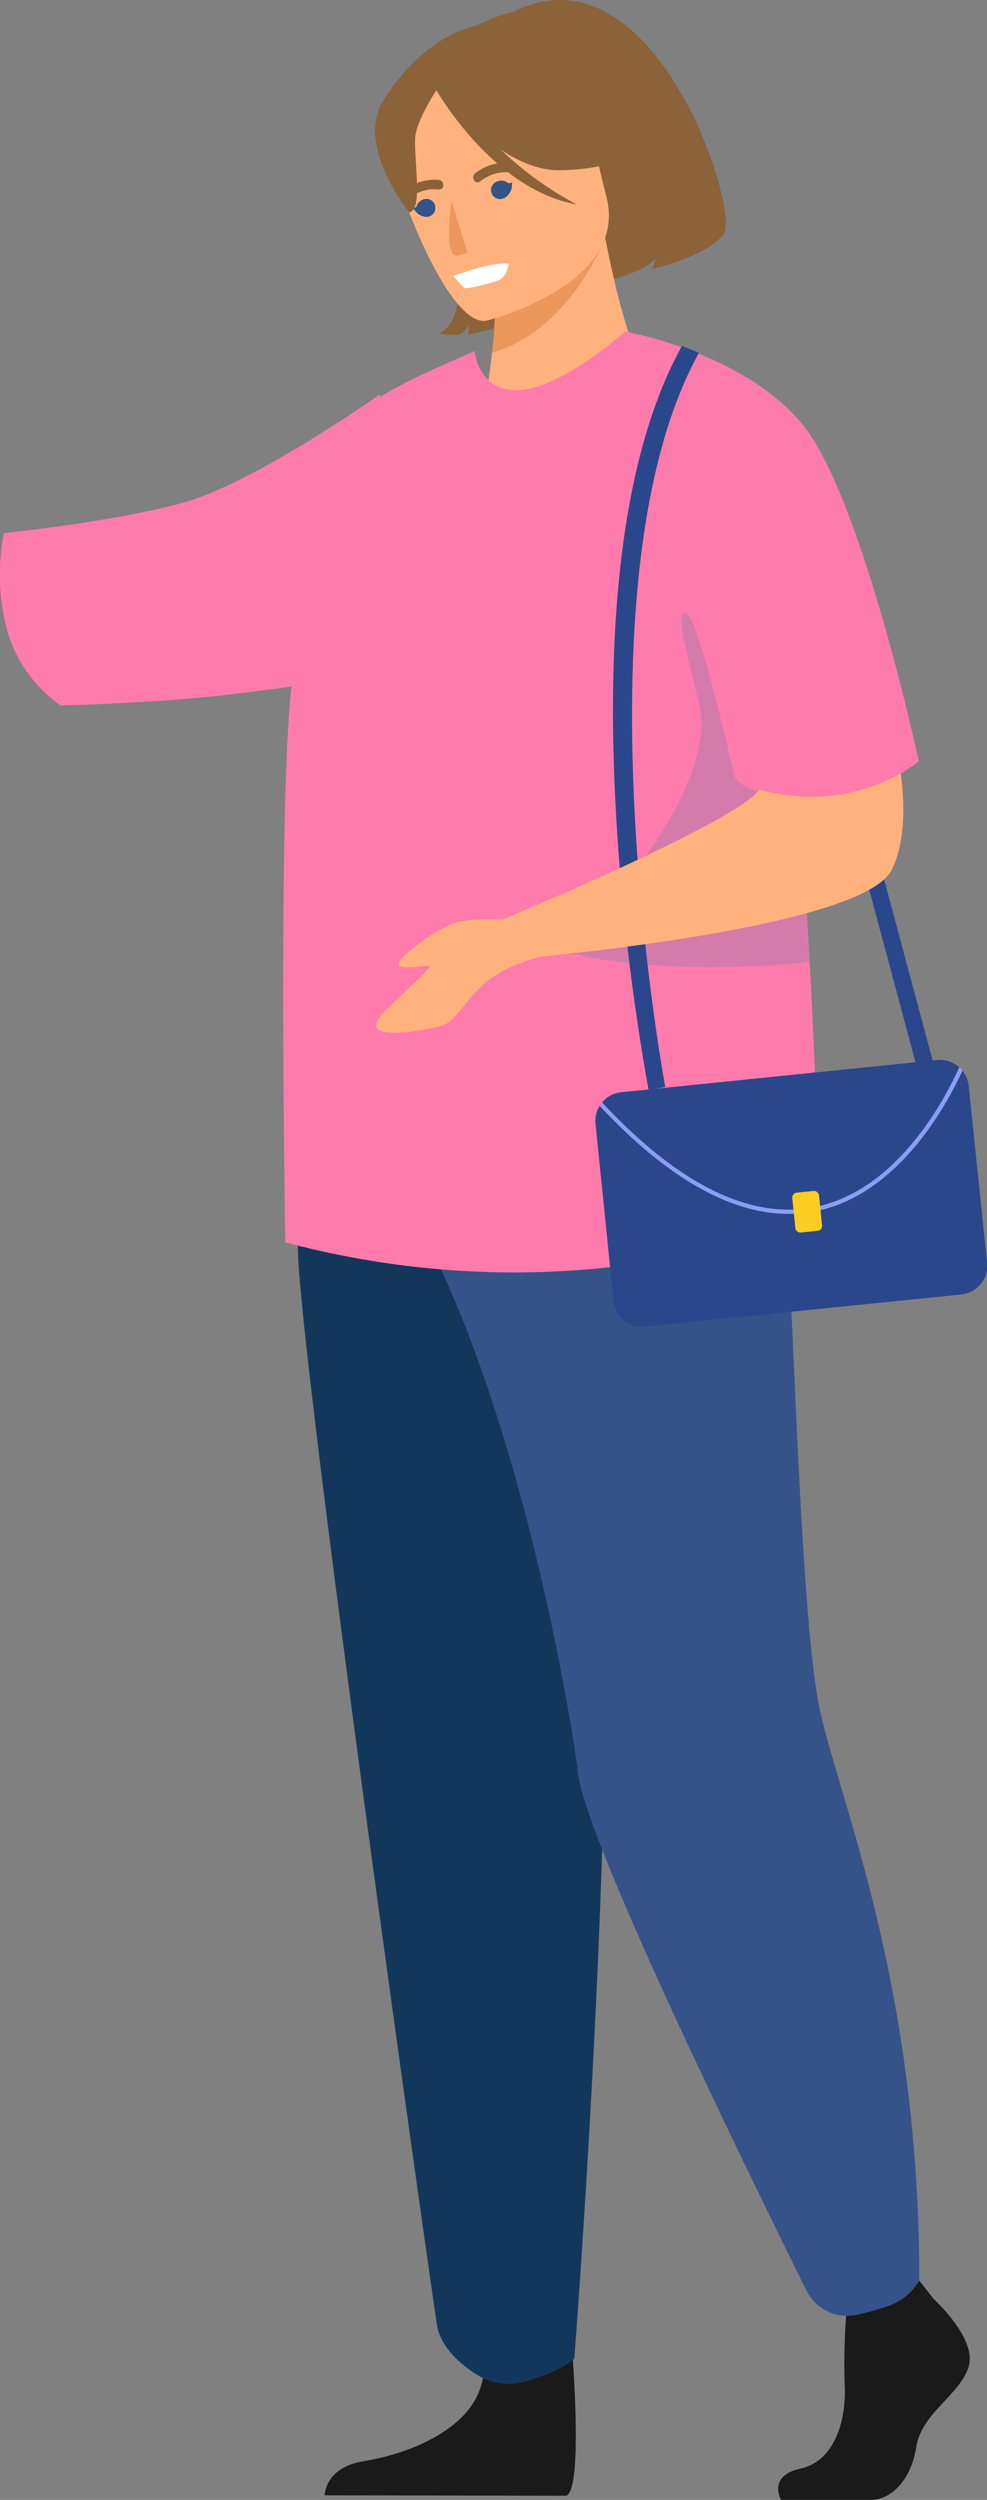 <?xml version="1.0" encoding="UTF-8"?> <svg xmlns="http://www.w3.org/2000/svg" id="back" viewBox="0 0 151.82 384.52"><rect x="0" y="0" width="151.82" height="384.52" fill="#808080" stroke="none"/> <defs> <style>.cls-1{fill:#8c6239;}.cls-2{fill:#ffb27d;}.cls-3{fill:#ed975d;}.cls-4{fill:#fff;}.cls-5{fill:#2b478b;}.cls-6{fill:#1a1a1a;}.cls-7{fill:#13375b;}.cls-8{fill:#355389;}.cls-9{fill:#ff7bac;}.cls-10{fill:#d57bac;}.cls-11{fill:#8c9df4;}.cls-12{fill:#fcce21;}</style> </defs> <path class="cls-1" d="M85.86,26.18s10.33,6.09,4,17.88c0,0,9-1.66,11-4.36a6.85,6.85,0,0,1-.56,1.69s8.32-1.89,11-5.36S100.69-9,79.08,1.78c0,0-19.76,3.67-12,25.61s.44,23.88.44,23.88a10.8,10.8,0,0,0,3.28.2s1.29-.93,1.36-1.79a5.28,5.28,0,0,1-.21,1.81S80,50.15,83.17,46.12,88.21,30.51,85.86,26.18Z"></path> <path class="cls-2" d="M75.68,54.28c-.31,2.73-.67,5.16-.83,6.33-.36,2.6,24.36.9,25.94.89-1.1-.47-4.46-11.11-5.52-15.17C94,41.41,93,36.1,93,36.1L75.51,37.2l-1,.07A57.92,57.92,0,0,1,75.89,44c0,.28.09.57.12.84A45.5,45.5,0,0,1,75.68,54.28Z"></path> <path class="cls-1" d="M95.37,34.34s2.83-9,2.26-15.86C97.22,13.56,90.21-3.2,73.4,3.94a24.62,24.62,0,0,0-8.86,6.34c-3.12,3.56-7.13,10.55,3,24.11l3,4.7Z"></path> <path class="cls-3" d="M75.68,54.28C87.89,50.7,93.06,36.6,93.06,36.6c-5.16.15-11.89,3.74-17.17,7.38,0,.28.09.57.12.84A45.5,45.5,0,0,1,75.68,54.28Z"></path> <path class="cls-2" d="M74.81,49.33s22.06-5.46,18.45-19.15-3.2-23.6-17.43-20.7S60.24,18.33,60.34,23.19,69,50.4,74.81,49.33Z"></path> <path class="cls-1" d="M59,15.41C65.54,5,73.37,3.94,73.4,3.94c5.6-3.76,13,5.46,13,5.46A27.09,27.09,0,0,0,99.07,22.58s-3.35,3.53-13.21,3.6c-3,0-6.06-1.31-8.84-3.17a52.86,52.86,0,0,0,11.67,8.43C76.86,29.36,68.58,16.33,67.11,13.87c-1.59,2.56-3.17,5.54-3.25,7.39-.17,3.77,1.23,11.07-.92,11.38C62.94,32.64,54.55,22.41,59,15.41Z"></path> <path class="cls-4" d="M78.25,40.55s-.27,2.09-1.6,2.58-4.86,1.39-5.22,1.17a18.47,18.47,0,0,1-1.68-1.85S75.31,40.32,78.25,40.55Z"></path> <rect class="cls-5" x="135.49" y="128.55" width="2.61" height="35.39" transform="matrix(0.97, -0.26, 0.26, 0.97, -33.07, 40.19)"></rect> <path class="cls-6" d="M143.67,353.67s6.62,6,5.33,10.33-7.26,7.16-8.07,12.4-4,8.11-6.94,8.11H120.14s-2.14-3.7,3-4.81,7.11-7.28,6.78-13a101.74,101.74,0,0,1,.48-13.35l11-2.55Z"></path> <path class="cls-6" d="M87.65,356.88s2.39,25.58-.52,27l-37.19-.07s0-4.29,6-5.25,16.46-4.45,18.23-12.24S87.65,356.88,87.65,356.88Z"></path> <path class="cls-7" d="M57.21,146.26S46.5,179.63,45.82,191s20.55,161.4,21.4,166.64c.8,4.93,6.93,8.07,6.93,8.07a9.26,9.26,0,0,0,6.85.53c5.58-1.58,7.34-3.47,7.34-3.47s8.31-107,3.13-145.24a604.88,604.88,0,0,1-5.25-71.28Z"></path> <path class="cls-8" d="M102.64,145.25S119,167.18,120.53,182s2.41,66.94,5.67,81.4,15.19,42.28,15.21,87.39a9,9,0,0,1-5.07,4,43.5,43.5,0,0,1-4.46,1.24,7,7,0,0,1-7.84-3.72C116,336,90.24,283.66,88.92,272.78c-.93-7.7-9.06-58.64-26.78-88.52-4.25-7.18,2.6-35.72,2.6-35.72Z"></path> <path class="cls-9" d="M45.13,103.65c-2.54,14.37-1.24,87.44-1.24,87.44,46.63,12.42,82-4.11,82-4.11,0-20-2.53-71.91-7.14-102.18C114.29,55.83,96.2,51,96.2,51,74.43,69.35,73,54,73,54c-8.52,3.78-16,6.76-20.19,11.88C40.3,81.26,45.54,101.3,45.13,103.65Z"></path> <path class="cls-9" d="M96.2,51s18.07,3.17,27.21,14.24,17.92,51.82,17.92,51.82-8.77,6.74-27.36,1.42L91.13,81.88Z"></path> <path class="cls-9" d="M58.45,60.66S39.15,74.29,28.24,77.3.59,82,.59,82A33.72,33.72,0,0,0,.88,96.14,21.28,21.28,0,0,0,9.3,108.5s14.16-.29,25.71-1.65c15.62-1.85,21.58-3.12,21.58-3.12Z"></path> <path class="cls-5" d="M91.6,172.84l2.77,27.21a4.42,4.42,0,0,0,4.85,4l48.62-4.94a4.44,4.44,0,0,0,4-4.85L149,167a4.35,4.35,0,0,0-1-2.34,4,4,0,0,0-.49-.52,4.43,4.43,0,0,0-3.39-1.09L95.56,168a4.36,4.36,0,0,0-2.94,1.56,4.11,4.11,0,0,0-.39.54A4.43,4.43,0,0,0,91.6,172.84Z"></path> <path class="cls-10" d="M124.51,148h0s-22.69,2.62-38.29-1.81l37.52-10.76Z"></path> <path class="cls-10" d="M99.28,131.69s10.62-13.79,8.24-23.46-3.78-14.94-1.82-13.75,7.29,25,7.29,25,1.38,2.4,5.15,2.34-3.43,8.2-3.43,8.2Z"></path> <path class="cls-11" d="M92.23,170.1c10.31,11,20.07,16.61,29.07,16.61a21.45,21.45,0,0,0,4-.38c12.87-2.47,20.37-16.46,22.75-21.66a4,4,0,0,0-.49-.52c-2.19,4.89-9.6,19.09-22.38,21.54-9.89,1.89-20.84-3.54-32.57-16.13A4.11,4.11,0,0,0,92.23,170.1Z"></path> <rect class="cls-12" x="122.09" y="183.29" width="4.13" height="6.16" rx="0.74" transform="translate(266.51 359.25) rotate(174.2)"></rect> <path class="cls-5" d="M99.77,167.69l2.56-.5c-.15-.77-14.31-77.73,5.18-112.91L104.9,53.2C96.5,68.35,93,92.44,94.71,124.33A353.42,353.42,0,0,0,99.77,167.69Z"></path> <path class="cls-2" d="M131,93.61s12.43,27.23,6.2,40.13c-4.5,9.35-58.24,13.8-58.24,13.8l-1.69-6.06s39.48-16.45,39.8-20.63-5.21-18.76-5.21-18.76S124.61,93.9,131,93.61Z"></path> <path class="cls-2" d="M68,157.76c2.1-.73,3.14-3.28,6-6,3.74-3.52,9.44-4.67,9.44-4.67l1.23-8.8-7.41,3.17s-6.26-.42-8.54,1A28.44,28.44,0,0,0,62,147.19c-2.78,2.78,4.2,1,4.1,1.4a1.76,1.76,0,0,1-.43.64c-1.48,1.66-2.63,2.48-6.45,6.29C53.65,161.08,67.13,158.07,68,157.76Z"></path> <path class="cls-9" d="M141.33,117.08s-10.29,8.91-25.84,4l-6.91-23.29,23.1-8.46Z"></path> <path class="cls-3" d="M69.46,30.88l2.44,8-1.36.41C68.21,40,69.31,31.94,69.46,30.88Z"></path> <path class="cls-1" d="M61.61,29.76a7.55,7.55,0,0,1,5.85-2.09c.93.08,1,1.55,0,1.47a6.09,6.09,0,0,0-4.81,1.62C62,31.41,60.92,30.41,61.61,29.76Z"></path> <path class="cls-8" d="M64.07,31.75a1.6,1.6,0,0,1,1.11-1.1A1.38,1.38,0,0,1,66,33.3a1.31,1.31,0,0,1-.48.05h0l-.14,0a2.4,2.4,0,0,1-1.82-1.4C63.8,32.06,64.07,31.75,64.07,31.75Z"></path> <path class="cls-1" d="M79.09,25.15a7.53,7.53,0,0,0-6,1.51c-.73.59,0,1.83.78,1.24a6.16,6.16,0,0,1,4.9-1.33C79.68,26.73,80,25.3,79.09,25.15Z"></path> <path class="cls-8" d="M78.16,28.16a1.6,1.6,0,0,0-1.54-.29,1.39,1.39,0,1,0,.81,2.65,1.37,1.37,0,0,0,.43-.23h0l0,0a.47.47,0,0,0,.1-.1A2.38,2.38,0,0,0,78.72,28C78.55,28.27,78.16,28.16,78.16,28.16Z"></path> </svg> 